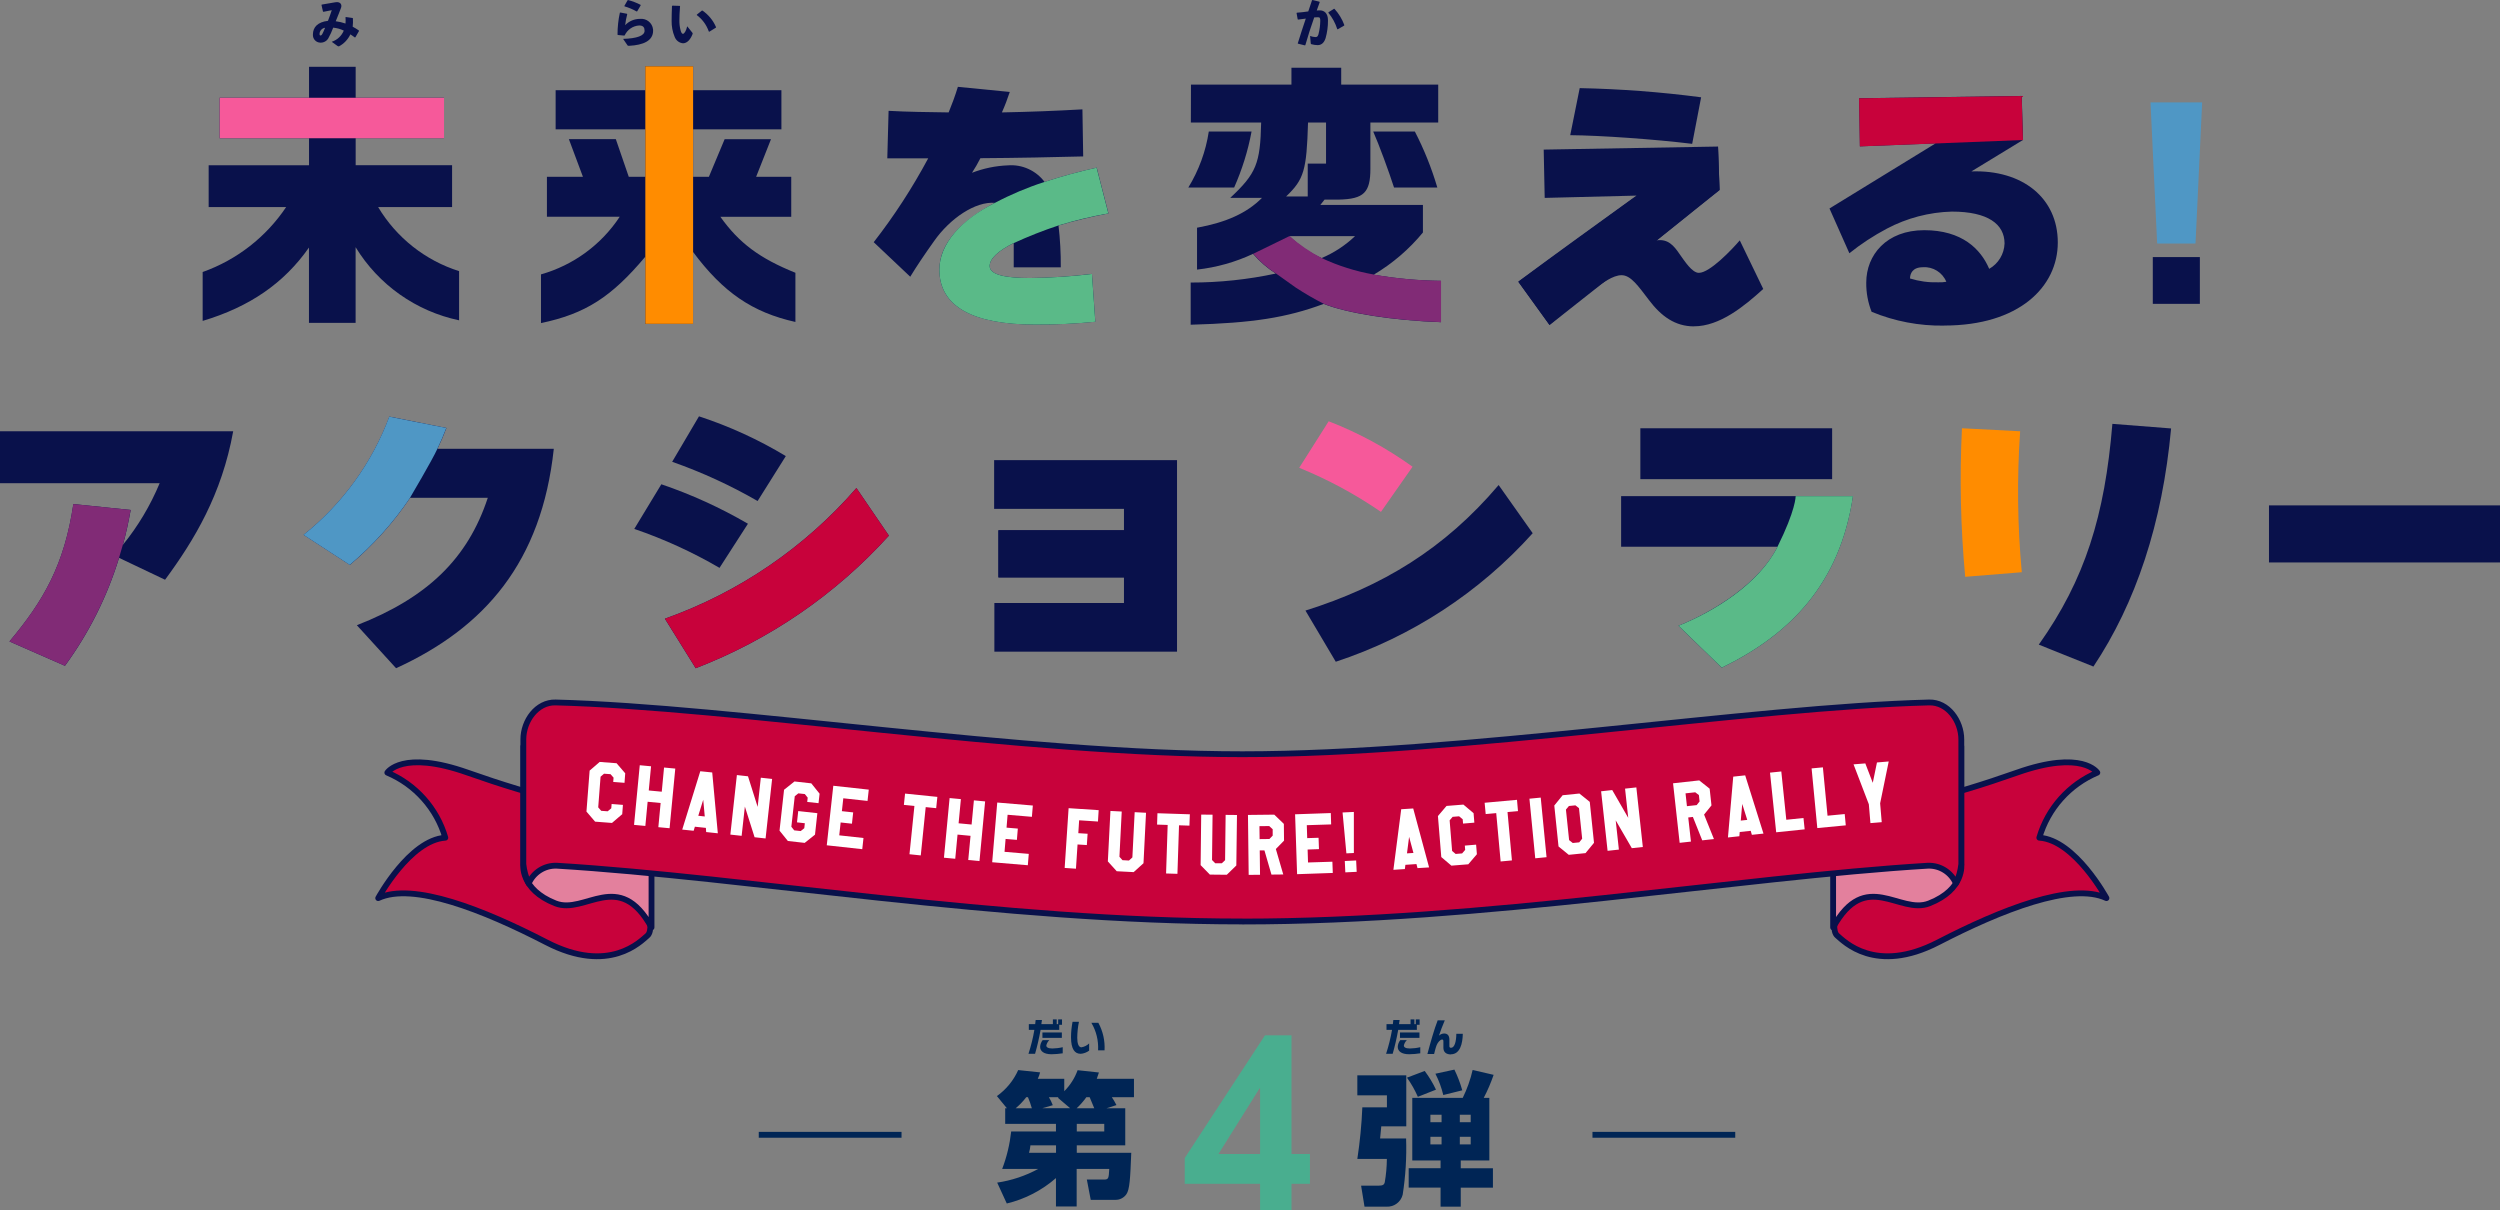 <?xml version="1.0" encoding="UTF-8"?>
<svg id="_レイヤー_2" data-name="レイヤー 2" xmlns="http://www.w3.org/2000/svg" xmlns:xlink="http://www.w3.org/1999/xlink" viewBox="0 0 424.97 205.69">
  <rect x="0" y="0" width="424.97" height="205.69" fill="#808080" stroke="none"/>
  <defs>
    <style>
      .cls-1 {
        clip-path: url(#clippath);
      }

      .cls-2, .cls-3, .cls-4 {
        fill: none;
      }

      .cls-2, .cls-5, .cls-6, .cls-7, .cls-8, .cls-9, .cls-10, .cls-11, .cls-12, .cls-13, .cls-14, .cls-15 {
        stroke-width: 0px;
      }

      .cls-3 {
        stroke: #09114b;
        stroke-linecap: round;
        stroke-linejoin: round;
        stroke-width: .99px;
      }

      .cls-4 {
        stroke: #002555;
      }

      .cls-5 {
        fill: #f6599a;
      }

      .cls-6 {
        fill: #4f97c5;
      }

      .cls-7 {
        fill: #49ae8f;
      }

      .cls-8 {
        fill: #5aba88;
      }

      .cls-9 {
        fill: #09114b;
      }

      .cls-10 {
        fill: #c8023b;
      }

      .cls-11 {
        fill: #e3809d;
      }

      .cls-12 {
        fill: #ff8c00;
      }

      .cls-13 {
        fill: #812b76;
      }

      .cls-14 {
        fill: #fff;
      }

      .cls-15 {
        fill: #002555;
      }
    </style>
    <clipPath id="clippath">
      <rect class="cls-2" x="128.98" y="173.29" width="165.99" height="32.41"/>
    </clipPath>
  </defs>
  <g id="_レイヤー_1-2" data-name="レイヤー 1">
    <g>
      <path id="_パス_19089" data-name="パス 19089" class="cls-10" d="m110.06,159.04c-1.12.94-6.48,6.67-17.18,1.14-10.7-5.53-22.68-10.27-28.59-7.51,0,0,5.35-9.88,11.41-10.27-1.45-4.98-5.08-9.04-9.86-11.06,0,0,2.49-3.95,13.66,0,11.17,3.95,22.96,7.06,27.04,5.88l3.59,17.16s.06.24.14.6c.23,1.1.6,3.39-.21,4.07"/>
      <path id="_パス_19090" data-name="パス 19090" class="cls-3" d="m110.06,159.04c-1.12.94-6.48,6.67-17.18,1.14-10.7-5.53-22.68-10.27-28.59-7.51,0,0,5.35-9.88,11.41-10.27-1.45-4.98-5.08-9.04-9.86-11.06,0,0,2.49-3.95,13.66,0,11.17,3.95,22.96,7.06,27.04,5.88l3.59,17.16s.06.24.14.6c.23,1.09.6,3.38-.21,4.06Z"/>
      <path id="_パス_19091" data-name="パス 19091" class="cls-11" d="m88.96,146.89s-.61,4.28,5.45,6.67c5.05,2,10.81-5.97,16.34,4.09v-17.81s-9.95-12.21-21.78-12.96v20Z"/>
      <path id="_パス_19092" data-name="パス 19092" class="cls-3" d="m88.96,146.89s-.61,4.28,5.45,6.67c5.05,2,10.81-5.97,16.34,4.09v-17.81s-9.95-12.21-21.78-12.96v20Z"/>
      <path id="_パス_19093" data-name="パス 19093" class="cls-10" d="m312.3,159.04c1.12.94,6.48,6.67,17.18,1.14,10.7-5.53,22.68-10.27,28.59-7.51,0,0-5.35-9.88-11.41-10.27,1.45-4.98,5.08-9.04,9.86-11.06,0,0-2.49-3.95-13.66,0s-22.96,7.06-27.04,5.88l-3.59,17.16s-.06.24-.14.6c-.23,1.1-.6,3.39.21,4.07"/>
      <path id="_パス_19094" data-name="パス 19094" class="cls-3" d="m312.3,159.04c1.12.94,6.48,6.67,17.18,1.14,10.7-5.53,22.68-10.27,28.59-7.51,0,0-5.35-9.88-11.41-10.27,1.45-4.98,5.08-9.04,9.86-11.06,0,0-2.49-3.95-13.66,0s-22.96,7.06-27.04,5.88l-3.59,17.16s-.06.24-.14.6c-.23,1.09-.6,3.38.21,4.06Z"/>
      <path id="_パス_19095" data-name="パス 19095" class="cls-11" d="m333.4,146.89s.61,4.28-5.45,6.67c-5.05,2-10.81-5.97-16.34,4.09v-17.81s9.95-12.21,21.78-12.96v20Z"/>
      <path id="_パス_19096" data-name="パス 19096" class="cls-3" d="m333.4,146.89s.61,4.28-5.45,6.67c-5.05,2-10.81-5.97-16.34,4.09v-17.81s9.95-12.21,21.78-12.96v20Z"/>
      <path id="_パス_19097" data-name="パス 19097" class="cls-10" d="m211.18,156.65c41.08,0,84.26-7.52,116.53-9.49,2.06-.08,3.96,1.12,4.78,3.01.48-1.04.79-2.15.91-3.28v-21.19c0-3.16-2.3-6.37-5.47-6.29-30.24.78-79.54,8.8-116.75,8.8s-86.51-8.02-116.75-8.8c-3.16-.08-5.47,3.12-5.47,6.29v21.19c.12,1.14.43,2.25.91,3.28.82-1.89,2.72-3.09,4.78-3.01,32.27,1.97,75.46,9.49,116.53,9.49"/>
      <path id="_パス_19098" data-name="パス 19098" class="cls-3" d="m211.18,156.65c41.08,0,84.26-7.52,116.53-9.49,2.06-.08,3.96,1.12,4.78,3.01.48-1.04.79-2.15.91-3.28v-21.19c0-3.16-2.3-6.37-5.47-6.29-30.24.78-79.54,8.8-116.75,8.8s-86.51-8.02-116.75-8.8c-3.16-.08-5.47,3.12-5.47,6.29v21.19c.12,1.14.43,2.25.91,3.28.82-1.89,2.72-3.09,4.78-3.01,32.27,1.96,75.46,9.48,116.53,9.48Z"/>
      <path id="_パス_19099" data-name="パス 19099" class="cls-14" d="m105.75,138.42l-1.72,1.47-2.87-.22-1.47-1.71.54-6.97,1.71-1.47,2.87.22,1.47,1.71-.12,1.62-1.92-.15.06-.73-.52-.59-1.1-.08-.59.51-.4,5.21.51.59,1.1.08.61-.51.06-.73,1.92.15-.12,1.62Z"/>
      <path id="_パス_19100" data-name="パス 19100" class="cls-14" d="m113.82,140.79l-1.91-.18.39-4.11-2.21-.21-.39,4.11-1.92-.18.97-10.14,1.92.18-.39,4.11,2.21.21.39-4.11,1.91.18-.97,10.14Z"/>
      <path id="_パス_19101" data-name="パス 19101" class="cls-14" d="m120.04,141.44l-.05-.71-1.87-.2-.21.69-1.94-.2,3.07-9.92,2.03.21.95,10.34-1.97-.21Zm-.24-2.66l-.26-2.83-.84,2.72,1.1.12Z"/>
      <path id="_パス_19102" data-name="パス 19102" class="cls-14" d="m130.15,142.53l-1.88-.21-1.65-5.21-.55,4.97-1.92-.21,1.11-10.12,1.89.21,1.64,5.2.54-4.96,1.92.21-1.11,10.12Z"/>
      <path id="_パス_19103" data-name="パス 19103" class="cls-14" d="m138.55,141.87l-1.76,1.41-2.86-.32-1.42-1.76.77-6.95,1.77-1.41,2.86.32,1.41,1.76-.18,1.61-1.92-.21.08-.73-.49-.61-1.1-.12-.61.49-.58,5.19.49.61,1.1.12.61-.49.09-.84-1.33-.15.21-1.92,3.25.36-.4,3.65Z"/>
      <path id="_パス_19104" data-name="パス 19104" class="cls-14" d="m146.57,144.35l-6.03-.66,1.11-10.12,6.03.66-.21,1.92-4.12-.45-.24,2.19,1.92.21-.21,1.92-1.92-.21-.24,2.19,4.12.45-.21,1.92Z"/>
      <path id="_パス_19105" data-name="パス 19105" class="cls-14" d="m159.14,137.38l-1.78-.18-.84,8.21-1.92-.2.84-8.21-1.79-.18.2-1.92,5.49.56-.2,1.92Z"/>
      <path id="_パス_19106" data-name="パス 19106" class="cls-14" d="m166.5,146.37l-1.91-.18.39-4.11-2.21-.21-.39,4.11-1.92-.18.96-10.14,1.92.18-.39,4.11,2.21.21.39-4.11,1.91.18-.96,10.14Z"/>
      <path id="_パス_19107" data-name="パス 19107" class="cls-14" d="m174.71,147.08l-6.05-.51.86-10.15,6.05.51-.16,1.92-4.13-.35-.18,2.19,1.92.16-.16,1.92-1.92-.16-.18,2.19,4.12.35-.16,1.92Z"/>
      <path id="_パス_19108" data-name="パス 19108" class="cls-14" d="m186.62,139.65l-3.18-.21-.14,2.19,1.58.1-.13,1.92-1.58-.1-.27,4.12-1.92-.13.67-10.16,5.11.34-.12,1.93Z"/>
      <path id="_パス_19109" data-name="パス 19109" class="cls-14" d="m194.38,146.74l-1.67,1.51-2.88-.15-1.51-1.67.44-8.58,1.92.1-.39,7.69.52.58,1.1.06.58-.53.39-7.69,1.93.1-.43,8.58Z"/>
      <path id="_パス_19110" data-name="パス 19110" class="cls-14" d="m202.21,140.35l-1.79-.06-.27,8.25-1.93-.06.27-8.25-1.8-.06.06-1.93,5.51.18-.07,1.93Z"/>
      <path id="_パス_19111" data-name="パス 19111" class="cls-14" d="m210.15,147.13l-1.61,1.57-2.88-.03-1.57-1.61.1-8.59,1.93.02-.09,7.7.55.56h1.11s.56-.53.56-.53l.09-7.7,1.93.02-.11,8.58Z"/>
      <path id="_パス_19112" data-name="パス 19112" class="cls-14" d="m216.88,144.33l1.26,4.32-2.01.02-1.19-4.11h-.8s.05,4.14.05,4.14l-1.93.02-.12-10.19,4.47-.05,1.63,1.57.03,2.85-1.39,1.42Zm-.54-2.28v-1.09s-.59-.54-.59-.54l-1.66.02.03,2.2,1.66-.02.56-.57Z"/>
      <path id="_パス_19113" data-name="パス 19113" class="cls-14" d="m226.56,148.39l-6.07.21-.34-10.18,6.07-.21.06,1.93-4.14.13.07,2.2,1.93-.06.07,1.93-1.93.07.07,2.2,4.14-.13.07,1.93Z"/>
      <path id="_パス_19114" data-name="パス 19114" class="cls-14" d="m230.14,138.03v6.97s-1.27.06-1.27.06l-.65-6.95,1.93-.09Zm.39,8.24l.09,1.93-1.93.09-.09-1.93,1.93-.09Z"/>
      <path id="_パス_19115" data-name="パス 19115" class="cls-14" d="m240.96,147.58l-.18-.7-1.88.13-.09.72-1.95.13,1.33-10.3,2.04-.13,2.7,10.02-1.97.12Zm-.69-2.58l-.74-2.75-.36,2.81,1.1-.07Z"/>
      <path id="_パス_19116" data-name="パス 19116" class="cls-14" d="m251.06,145.2l-1.47,1.72-2.87.23-1.72-1.46-.57-6.97,1.46-1.72,2.87-.23,1.73,1.46.13,1.61-1.92.16-.06-.73-.61-.51-1.1.09-.51.6.42,5.2.6.51,1.1-.09.52-.6-.06-.73,1.92-.16.13,1.62Z"/>
      <path id="_パス_19117" data-name="パス 19117" class="cls-14" d="m258.04,137.88l-1.78.16.75,8.22-1.92.18-.75-8.22-1.79.16-.18-1.92,5.5-.5.17,1.92Z"/>
      <rect id="_長方形_3463" data-name="長方形 3463" class="cls-14" x="260.48" y="135.63" width="1.93" height="10.18" transform="translate(-12.45 26.11) rotate(-5.58)"/>
      <path id="_パス_19118" data-name="パス 19118" class="cls-14" d="m269.52,145.02l-2.85.29-1.74-1.42-.72-6.96,1.42-1.75,2.85-.29,1.76,1.42.72,6.96-1.44,1.75Zm-.57-2.44l-.54-5.2-.61-.48-1.1.11-.51.61.54,5.19.62.49,1.1-.11.49-.61Z"/>
      <path id="_パス_19119" data-name="パス 19119" class="cls-14" d="m279.27,143.98l-1.88.2-2.74-4.73.54,4.97-1.92.21-1.1-10.12,1.89-.21,2.72,4.72-.54-4.96,1.92-.21,1.1,10.12Z"/>
      <path id="_パス_19120" data-name="パス 19120" class="cls-14" d="m289.67,138.46l1.68,4.17-1.99.22-1.59-3.98-.79.09.46,4.1-1.92.21-1.12-10.12,4.45-.49,1.77,1.41.31,2.84-1.25,1.55Zm-.76-2.22l-.12-1.09-.62-.47-1.65.18.24,2.18,1.65-.18.5-.62Z"/>
      <path id="_パス_19121" data-name="パス 19121" class="cls-14" d="m297.8,141.92l-.2-.69-1.87.2-.06.72-1.94.21.9-10.34,2.03-.22,3.11,9.9-1.97.21Zm-.79-2.55l-.85-2.71-.25,2.83,1.1-.12Z"/>
      <path id="_パス_19122" data-name="パス 19122" class="cls-14" d="m306.76,140.98l-4.83.5-1.05-10.14,1.92-.2.85,8.21,2.92-.3.2,1.92Z"/>
      <path id="_パス_19123" data-name="パス 19123" class="cls-14" d="m313.76,140.3l-4.84.46-.97-10.14,1.92-.18.79,8.22,2.92-.28.18,1.92Z"/>
      <path id="_パス_19124" data-name="パス 19124" class="cls-14" d="m321.06,129.44l-1.46,7.12.27,3.2-1.92.16-.27-3.2-2.6-6.79,2-.16,1.27,3.3.71-3.46,2.01-.17Z"/>
      <path id="_パス_19125" data-name="パス 19125" class="cls-9" d="m35.47,35.21v-7.12h17.06v-4.59h-15.2v-6.89h15.2v-5.25h7.93v5.25h15.01v6.88h-15.01v4.59h16.39v7.12h-12.57c3.1,5.19,8,9.07,13.76,10.89v8.36c-7.32-1.54-13.69-6.04-17.59-12.43v12.86h-7.93v-12.8c-4.25,6.07-10.08,10.08-18.07,12.47v-8.31c5.79-2.06,10.77-5.93,14.19-11.04h-13.19Z"/>
      <path id="_パス_19126" data-name="パス 19126" class="cls-9" d="m91.97,46.64c5.49-1.56,10.24-5.03,13.38-9.8h-12.38v-6.79h6.12l-2.39-6.4h7.98l2.2,6.4h2.81v-8.07h-15.24v-6.65h15.25v-4.06h8.12v4.06h15.01v6.65h-15.01v8.08h2.68l2.68-6.4h7.88l-2.53,6.4h5.97v6.79h-12.05c3.2,4.49,6.69,7.07,12.76,9.52v8.36c-7.31-1.63-12.28-5.02-17.4-11.9v12.24h-8.12v-11.43c-5.78,6.88-10.19,9.7-17.73,11.28v-8.26Z"/>
      <path id="_パス_19127" data-name="パス 19127" class="cls-9" d="m179.93,38.31c.28,2.37.41,4.75.39,7.13h-8v-4.13c-2.52,1.26-4.09,2.61-4.09,3.91,0,1.52,2.74,2.04,6.87,2.04,3.52-.04,7.03-.27,10.52-.7l.57,8.13c-3.41.34-6.83.5-10.26.48-10.65,0-16.25-3.13-16.25-9.34,0-4.39,3.61-8.26,9.43-11.35-3.3-.26-7.6,2.61-10.34,6.52-1.7,2.39-2.87,4.13-4.04,6.04l-6.21-5.87c3.49-4.48,6.58-9.25,9.26-14.25h-6.95l.22-8.08c3.17.18,6.69.22,10.21.27.57-1.39,1.09-2.78,1.57-4.35l8.82.87c-.39,1.18-.83,2.35-1.34,3.48,4.56-.09,9.13-.26,13.69-.52l.13,8c-4.96.13-11.12.26-17.47.3-.43.85-.91,1.68-1.43,2.48,1.95-.75,4-1.18,6.08-1.26,2.43-.2,4.8.87,6.26,2.82,2.91-.96,5.87-1.77,8.86-2.43l2,7.78c-2.96.56-5.82,1.26-8.47,2.04"/>
      <path id="_パス_19128" data-name="パス 19128" class="cls-8" d="m172.32,41.31c-2.52,1.26-4.09,2.61-4.09,3.91,0,1.52,2.74,2.04,6.87,2.04,3.52-.04,7.03-.27,10.52-.69l.57,8.13c-3.41.34-6.83.5-10.26.48-10.65,0-16.25-3.13-16.25-9.34,0-4.39,3.73-8.51,9.43-11.35,2.7-1.43,5.52-2.62,8.43-3.56,2.91-.96,5.87-1.77,8.87-2.43l2,7.78c-2.86.51-5.69,1.19-8.47,2.04-2.59.86-5.13,1.86-7.61,3"/>
      <path id="_パス_19129" data-name="パス 19129" class="cls-9" d="m212.75,22.36c-.61,3.28-1.61,6.47-2.96,9.52h-7.79c1.78-2.91,2.97-6.14,3.48-9.52h7.27Zm-10.28-7.98h17.06v-2.87h8.46v2.87h16.49v6.45h-11.53v7.84c0,4.06-1.1,5.16-5.35,5.26h-2.44l-.72.91h17.44v4.68c-2.35,2.86-5.18,5.28-8.36,7.17,3.77.66,7.59,1.01,11.42,1.05v7.03c-8.18-.29-15.96-1.53-19.93-3.11-6.31,2.34-12.04,3.25-22.61,3.54v-7.17c4.87,0,9.72-.51,14.47-1.53-1.45-.92-2.75-2.05-3.87-3.35-3,1.41-6.22,2.31-9.52,2.68v-7.12c4.97-.91,8.46-2.48,11.04-5.07h-5.4c4.44-4.15,5.11-5.83,5.26-12.81h-11.95l.02-6.45Zm22.94,6.45h-3.06c-.24,8.12-.67,9.65-3.73,12.57h3.68v-5.59h3.11v-6.98Zm-6.21,19.31c1.58,1.56,3.43,2.82,5.45,3.73,2.11-.89,4.03-2.15,5.69-3.73h-11.14Zm21.31-17.78c1.57,3.04,2.85,6.23,3.82,9.52h-7.36c-.86-2.68-2.58-7.36-3.54-9.52h7.07Z"/>
      <path id="_パス_19130" data-name="パス 19130" class="cls-13" d="m233.54,46.68c3.77.66,7.59,1.01,11.42,1.05v7.03c-8.18-.29-15.96-1.53-19.93-3.11-1.64-.83-3.22-1.76-4.76-2.76-2.23-1.59-3.37-2.4-3.37-2.4-1.45-.92-2.75-2.05-3.87-3.35l6.17-3.01c1.66,1.46,3.49,2.71,5.45,3.73,2.83,1.33,5.82,2.27,8.89,2.81"/>
      <path id="_パス_19131" data-name="パス 19131" class="cls-9" d="m287.95,55.48c-3.17,0-5.56-1.7-7.65-4.48-1.83-2.39-3.08-4.22-4.65-4.22-1.47,0-3.22,1.3-5.04,2.61-2.39,1.78-5.52,4.39-7.21,5.82l-5.3-7.35c6.91-5.13,13.99-10.21,20.08-14.61l-15.6.39-.17-8.21,29.64-.52.26,7.35c-.39.26-10.3,8.26-10.73,8.6,1.96-.3,2.96.91,3.91,2.3.87,1.22,2.13,3.22,3.3,3.22,1.87,0,5.69-4.04,6.95-5.52l3.99,8.26c-3.26,2.96-7.39,6.35-11.78,6.35"/>
      <path id="_パス_19132" data-name="パス 19132" class="cls-9" d="m287.65,24.45c-6.43-.78-15.56-1.43-20.73-1.47l1.61-8c6.9.14,13.79.66,20.64,1.56l-1.52,7.91Z"/>
      <path id="_パス_19133" data-name="パス 19133" class="cls-9" d="m330.49,55.35c-4.23.07-8.43-.73-12.34-2.35-.62-1.58-.93-3.26-.91-4.96,0-4.69,3.43-8.91,9.86-8.91s9.61,3.22,11.04,6.57c1.56-.88,2.54-2.51,2.61-4.3,0-3.3-2.83-5.43-8.95-5.43-3.87.1-7.66,1.1-11.08,2.91-2.24,1.19-4.37,2.58-6.35,4.17l-3.38-7.61,18.04-11.07-12.87.51-.13-8.18,27.64-.39.22,7.48-8.78,5.35c8.69-.31,14.69,4.52,14.69,12.08s-6.61,14.12-19.3,14.12m-3.65-9.91c-1.78,0-2.17,1.13-2.17,1.91,1.55.48,3.16.7,4.78.65.47.02.93-.01,1.39-.09-.66-1.6-2.27-2.59-4-2.48"/>
      <path id="_パス_19134" data-name="パス 19134" class="cls-6" d="m374.34,17.41l-1.13,23.99h-6.52l-1.13-23.99h8.78Z"/>
      <rect id="_長方形_3464" data-name="長方形 3464" class="cls-9" x="365.95" y="43.7" width="8" height="7.95"/>
      <path id="_パス_19135" data-name="パス 19135" class="cls-9" d="m28.06,98.55l-7.82-3.72c-2.02,6.59-5.13,12.79-9.2,18.35l-9.43-4.14c5.8-6.9,9.34-13.06,10.86-23.36l9.75,1.01c-.37,2.02-.78,4-1.33,5.93,2.58-3.18,4.68-6.71,6.25-10.48H0v-8.83h39.64c-1.94,10.76-6.63,18.53-11.59,25.25"/>
      <path id="_パス_19136" data-name="パス 19136" class="cls-9" d="m67.33,113.59l-6.67-7.31c12-4.69,18.85-11.31,22.26-21.66h-13.2c-2.87,4.26-6.32,8.1-10.25,11.41l-7.86-5.11c6.59-5.25,11.63-12.2,14.58-20.1l9.7,1.93c-.46,1.2-.96,2.39-1.52,3.54h19.77c-2.07,19.27-11.73,30.4-26.81,37.3"/>
      <path id="_パス_19137" data-name="パス 19137" class="cls-9" d="m122.31,96.53c-4.6-2.68-9.45-4.9-14.49-6.62l4.6-7.59c5.12,1.74,10.05,3.99,14.72,6.71l-4.83,7.5Zm-4.05,17.06l-5.24-8.42c12.59-4.47,23.8-12.12,32.56-22.21l5.52,8.09c-9.03,9.98-20.28,17.7-32.84,22.54m10.53-28.42c-4.63-2.67-9.49-4.9-14.53-6.67l4.56-7.73c5.16,1.69,10.11,3.95,14.76,6.76l-4.79,7.63Z"/>
      <path id="_パス_19138" data-name="パス 19138" class="cls-9" d="m169.03,110.78v-8.28h22.03v-4.32h-21.34v-8.04h21.34v-3.64h-22.07v-8.28h31.09v32.56h-31.04Z"/>
      <path id="_パス_19139" data-name="パス 19139" class="cls-5" d="m234.74,87.01c-4.35-2.99-9-5.5-13.89-7.49l5.01-7.91c5.06,1.96,9.85,4.56,14.26,7.73l-5.38,7.68Z"/>
      <path id="_パス_19140" data-name="パス 19140" class="cls-9" d="m227.06,112.48l-5.15-8.69c13.01-4.09,23.59-10.44,32.84-21.34l5.79,8.19c-9.06,10.08-20.6,17.61-33.48,21.85"/>
      <path id="_パス_19141" data-name="パス 19141" class="cls-9" d="m292.68,113.5l-7.36-7.13c6.07-2.44,13.84-7.31,16.83-13.43h-26.58v-8.6h39.4c-2.21,14.95-10.76,23.55-22.3,29.16"/>
      <rect id="_長方形_3465" data-name="長方形 3465" class="cls-9" x="278.84" y="72.8" width="32.6" height="8.65"/>
      <path id="_パス_19142" data-name="パス 19142" class="cls-12" d="m334.06,98.05c-.78-8.39-.97-16.83-.55-25.25l9.89.51c-.55,7.98-.46,15.99.28,23.96l-9.61.78Z"/>
      <path id="_パス_19143" data-name="パス 19143" class="cls-9" d="m355.86,113.31l-9.29-3.73c7.86-11.08,11.22-21.89,12.51-37.53l9.98.78c-1.47,16.14-6.02,29.71-13.2,40.47"/>
      <rect id="_長方形_3466" data-name="長方形 3466" class="cls-9" x="385.7" y="85.91" width="39.27" height="9.7"/>
      <path id="_パス_19144" data-name="パス 19144" class="cls-13" d="m20.23,94.83c-2.02,6.59-5.13,12.79-9.2,18.35l-9.43-4.14c5.8-6.9,9.34-13.06,10.86-23.36l9.75,1.01c-.37,2.03-.78,4-1.33,5.93l-.65,2.21Z"/>
      <path id="_パス_19145" data-name="パス 19145" class="cls-6" d="m69.71,84.62c-2.87,4.26-6.33,8.1-10.26,11.41l-7.86-5.11c6.59-5.25,11.63-12.2,14.58-20.1l9.7,1.93c-.46,1.19-.96,2.39-1.52,3.54-.87,1.93-4.65,8.32-4.65,8.32"/>
      <path id="_パス_19146" data-name="パス 19146" class="cls-10" d="m118.27,113.59l-5.24-8.42c12.58-4.47,23.8-12.12,32.55-22.21l5.52,8.09c-9.03,9.98-20.28,17.7-32.84,22.54"/>
      <path id="_パス_19147" data-name="パス 19147" class="cls-8" d="m292.68,113.5l-7.36-7.13c6.07-2.44,13.7-7.15,16.83-13.43,3.13-6.28,3.09-8.6,3.09-8.6h9.74c-2.21,14.95-10.76,23.55-22.3,29.16"/>
      <rect id="_長方形_3467" data-name="長方形 3467" class="cls-5" x="37.34" y="16.62" width="38.14" height="6.88"/>
      <rect id="_長方形_3468" data-name="長方形 3468" class="cls-12" x="109.7" y="11.27" width="8.12" height="43.78"/>
      <path id="_パス_19148" data-name="パス 19148" class="cls-10" d="m343.66,16.32l-27.64.39.13,8.18,27.73-1.09-.22-7.48Z"/>
      <path id="_パス_19149" data-name="パス 19149" class="cls-9" d="m258.1,47.92l5.3,7.34,18.17-14.34,10.73-8.6-.26-7.35-14.72,8.96-19.22,13.98Z"/>
      <rect id="_長方形_3469" data-name="長方形 3469" class="cls-9" x="169.72" y="90.14" width="30.35" height="7.99"/>
      <path id="_パス_19150" data-name="パス 19150" class="cls-9" d="m56.42,7.09c.92-.3,1.65-1,2.02-1.89-.57-.27-1.18-.44-1.8-.5-.23.63-.51,1.24-.84,1.83-.28.47-.81.75-1.36.72-.71-.02-1.27-.61-1.25-1.32,0-.02,0-.03,0-.05,0-1.28.83-2.13,2.56-2.34.27-.69.41-1.1.65-1.81-.39.08-.88.18-1.42.28l-.08-.06-.25-1.09.04-.08c.97-.18,1.75-.31,2.28-.39.1-.02.19-.03.29-.03.49,0,.77.27.77.66,0,.11-.03.21-.06.31-.24.68-.54,1.37-.9,2.28.56.07,1.12.2,1.66.39.03-.35.03-.7,0-1.05l.05-.06,1.17.17.04.08c.03.47.01.94-.04,1.4.36.19.72.4,1.05.64l.02.1-.61,1.06-.09.03c-.27-.21-.54-.38-.76-.53-.41.87-1.09,1.59-1.94,2.04-.08.01-.17-.01-.24-.06l-.97-.7Zm-2.1-1.33c0,.18.05.27.16.27s.22-.08.32-.27c.13-.27.25-.51.46-1.04-.53.07-.92.51-.94,1.04"/>
      <path id="_パス_19151" data-name="パス 19151" class="cls-9" d="m105.48,2.13l1.09.21.05.08c-.16.61-.28,1.23-.35,1.86.65-.69,1.56-1.07,2.5-1.07,1.11-.13,2.12.67,2.24,1.78,0,.08.01.15.01.23,0,1.71-1.65,2.44-4.09,2.57-.16,0-.21,0-.28-.11l-.73-1.07c2.35-.07,3.65-.54,3.65-1.37,0-.52-.18-.91-.91-.91-1.07.06-2.02.71-2.47,1.68l-.09.04-1.07-.1-.06-.07c0-1.25.13-2.5.4-3.72l.09-.03Zm.66-1.13l.54-.95.09-.04c.73.19,1.45.46,2.12.81l.02.09-.6,1.02-.09.02c-.65-.37-1.34-.66-2.06-.87l-.03-.08Z"/>
      <path id="_パス_19152" data-name="パス 19152" class="cls-9" d="m114.31.96l1.23.04.06.07c-.08.97-.11,1.84-.11,2.35-.01.58.05,1.17.2,1.73.1.34.21.6.4.6.23,0,.54-.47.73-1.28l.88,1.1c.06.06.07.15.03.22-.35.91-.92,1.57-1.63,1.57-.65-.06-1.2-.5-1.42-1.11-.36-.86-.53-1.79-.51-2.72,0-.71.02-1.55.06-2.5l.06-.06Zm4.15,1.52l.84-.67.1-.02c1.02.7,1.83,1.68,2.32,2.83l-.03.08-1.11.69-.09-.03c-.39-1.12-1.1-2.09-2.05-2.8l.02-.08Z"/>
      <path id="_パス_19153" data-name="パス 19153" class="cls-9" d="m220.61,7.35c.47-1.52.91-2.85,1.36-4.19-.4.06-.88.12-1.31.17l-.07-.05-.19-1.06.05-.06c.69-.05,1.34-.13,1.94-.22.21-.6.41-1.22.64-1.9l.09-.04,1.18.29.03.1c-.18.5-.34.96-.5,1.39.18,0,.34-.02.51-.02.73,0,1.41.45,1.4,1.72.01,1.01-.13,2.02-.4,2.99-.31.99-.89,1.2-1.36,1.2-.36,0-.72-.06-1.07-.16-.06-.02-.09-.04-.1-.16l-.11-1.24c.28.11.58.17.88.19.28,0,.4-.05.54-.46.19-.74.3-1.51.31-2.28,0-.53-.06-.63-.45-.63-.16,0-.36.02-.58.03-.59,1.66-1.02,3.02-1.51,4.72l-.1.03-1.16-.29-.03-.08Zm5.21-5.26l.93-.59h.09c.73.8,1.3,1.74,1.68,2.76l-.03.09-1.09.63-.08-.02c-.32-1.02-.83-1.96-1.51-2.78l.02-.09Z"/>
      <g class="cls-1">
        <path id="_パス_23709" data-name="パス 23709" class="cls-15" d="m191.28,188.39v6.3h-8.24v1.27h9.26c-.17,4.42-.27,6.25-.83,7.05-.43.61-1.13.97-1.88.95h-4.18l-.66-3.45h2.89c.8,0,.83-.17.92-1.8h-5.54v6.37h-3.52v-4.82c-2.4,2.09-5.26,3.58-8.36,4.32l-1.63-3.55c2.44-.36,4.81-1.15,6.98-2.33h-6.13c.78-2.05,1.29-4.19,1.53-6.37h7.61v-1.29h-8.63v-2.65h.29l-1.7-2.07c1.58-1.12,2.83-2.65,3.62-4.42l3.72.39c-.09.38-.22.74-.39,1.09h4.5v2.11c1.01-1.01,1.79-2.23,2.27-3.57l3.62.39c-.15.46-.22.63-.36,1.07h6.32v3.13h-3.76c.29.43.55.88.78,1.34l-1.68.54h3.19Zm-15.88,0c-.18-.64-.4-1.26-.66-1.88h-.29c-.52.69-1.13,1.32-1.8,1.88h2.75Zm-.24,6.3c-.04.43-.12.85-.24,1.27h4.59v-1.27h-4.35Zm6.76-6.3l-2.09-1.78.12-.1h-1.65c.26.43.48.89.66,1.36l-1.77.51h4.74Zm4.09,0c-.51-1.27-.63-1.54-.78-1.88h-.56c-.49.68-1.04,1.31-1.65,1.88h2.99Zm1.7,2.65h-4.67v1.29h4.67v-1.29Z"/>
        <path id="_パス_23710" data-name="パス 23710" class="cls-7" d="m215.04,175.99h4.5v20.18h3.13v5.06h-3.13v4.46h-5.34v-4.46h-12.81v-4.38l13.65-20.87Zm-.84,20.18v-11.16h-.09l-6.99,11.16h7.08Z"/>
        <path id="_パス_23711" data-name="パス 23711" class="cls-15" d="m239.05,182.78v8.68h-4.25c-.03.32-.17,1.78-.2,2.07h4.42c.11,3.2-.09,6.39-.58,9.55-.31,1.26-1.48,2.11-2.77,2.04h-3.72l-.58-3.57h2.95c.75,0,.97-.17,1.07-.56.23-1.32.35-2.65.36-3.99h-5.02c.44-2.91.73-5.84.85-8.77h4.18v-2.04h-5.03v-3.4h8.31Zm1.97,3.67c-.5-1.15-1.12-2.24-1.85-3.26l3.01-1.14c.75.99,1.39,2.06,1.92,3.18l-3.09,1.22Zm12.15,10.82h-4.86v1.32h5.47v3.3h-5.47v3.23h-3.43v-3.24h-5.42v-3.3h5.42v-1.32h-4.81v-10.64h8.58c.74-1.51,1.31-3.1,1.68-4.74l3.57.83c-.46,1.34-1.02,2.65-1.68,3.91h.95v10.65Zm-10.02-6.51h1.9v-1.27h-1.9v1.27Zm0,3.77h1.9v-1.29h-1.9v1.29Zm2.19-8.39c-.3-1.26-.75-2.47-1.34-3.62l3.23-.7c.55,1.13,1,2.31,1.34,3.52l-3.23.8Zm2.81,4.62h1.85v-1.27h-1.85v1.27Zm0,3.77h1.85v-1.29h-1.85v1.29Z"/>
        <path id="_パス_23712" data-name="パス 23712" class="cls-15" d="m180.06,174.19v.87h-3.17c-.26,1.44-.55,2.7-.94,4.07h-1.12c.43-1.33.77-2.68,1-4.06h-.94v-.98h1.08c.03-.23.06-.47.08-.7h1.07c-.03.24-.07.47-.1.7h1.96v-.8h.65v.8h.25v-.8h.65v.91h-.49Zm-1.3,5.02c-1.34,0-1.95-.53-1.95-1.26.02-.41.17-.81.43-1.14h1.13c-.26.25-.44.57-.51.92,0,.27.27.5,1.02.5.6-.01,1.19-.08,1.77-.22v1.04c-.63.1-1.26.15-1.89.16m-1.56-3.7h3.3v.91h-3.3v-.91Z"/>
        <path id="_パス_23713" data-name="パス 23713" class="cls-15" d="m183.68,179.13c-.98,0-1.62-.77-1.62-2.83,0-.88.1-1.75.26-2.61h1.09c-.19.9-.28,1.81-.29,2.73,0,.97.23,1.61.71,1.61.49-.08.95-.31,1.31-.66v1.23c-.43.31-.93.5-1.46.54m2.98-.6c.09-1.64-.3-3.26-1.14-4.67h1.19c.78,1.43,1.14,3.05,1.05,4.67h-1.09Z"/>
        <path id="_パス_23714" data-name="パス 23714" class="cls-15" d="m240.85,174.19v.87h-3.17c-.26,1.44-.55,2.7-.94,4.07h-1.12c.43-1.33.77-2.68,1.01-4.06h-.94v-.98h1.08c.03-.23.06-.47.08-.7h1.07c-.03.24-.07.47-.1.7h1.96v-.8h.65v.8h.24v-.8h.65v.91h-.48Zm-1.3,5.02c-1.34,0-1.95-.53-1.95-1.26.02-.41.17-.81.43-1.14h1.12c-.26.25-.44.57-.51.92,0,.27.26.5,1.02.5.6-.01,1.19-.08,1.77-.22v1.04c-.63.1-1.26.15-1.89.16m-1.56-3.7h3.31v.91h-3.31v-.91Z"/>
        <path id="_パス_23715" data-name="パス 23715" class="cls-15" d="m246.63,179.24c-.78,0-1.27-.38-1.27-1.13v-1.03c0-.26-.04-.37-.22-.37-.34,0-.75.51-.93.96s-.33,1.12-.43,1.5h-1.14c.56-2.08,1.14-4.15,1.75-5.73h1.21c-.35.79-.8,2.01-.99,2.6.24-.22.55-.35.87-.36.68,0,.9.46.9,1.07v1.07c0,.23.11.29.29.29.56,0,.88-.98.89-2.38h1.1c-.03,1.67-.46,3.49-2.04,3.49"/>
        <line id="_線_81" data-name="線 81" class="cls-4" x1="153.25" y1="192.9" x2="128.98" y2="192.9"/>
        <line id="_線_82" data-name="線 82" class="cls-4" x1="294.97" y1="192.9" x2="270.7" y2="192.9"/>
      </g>
    </g>
  </g>
</svg>